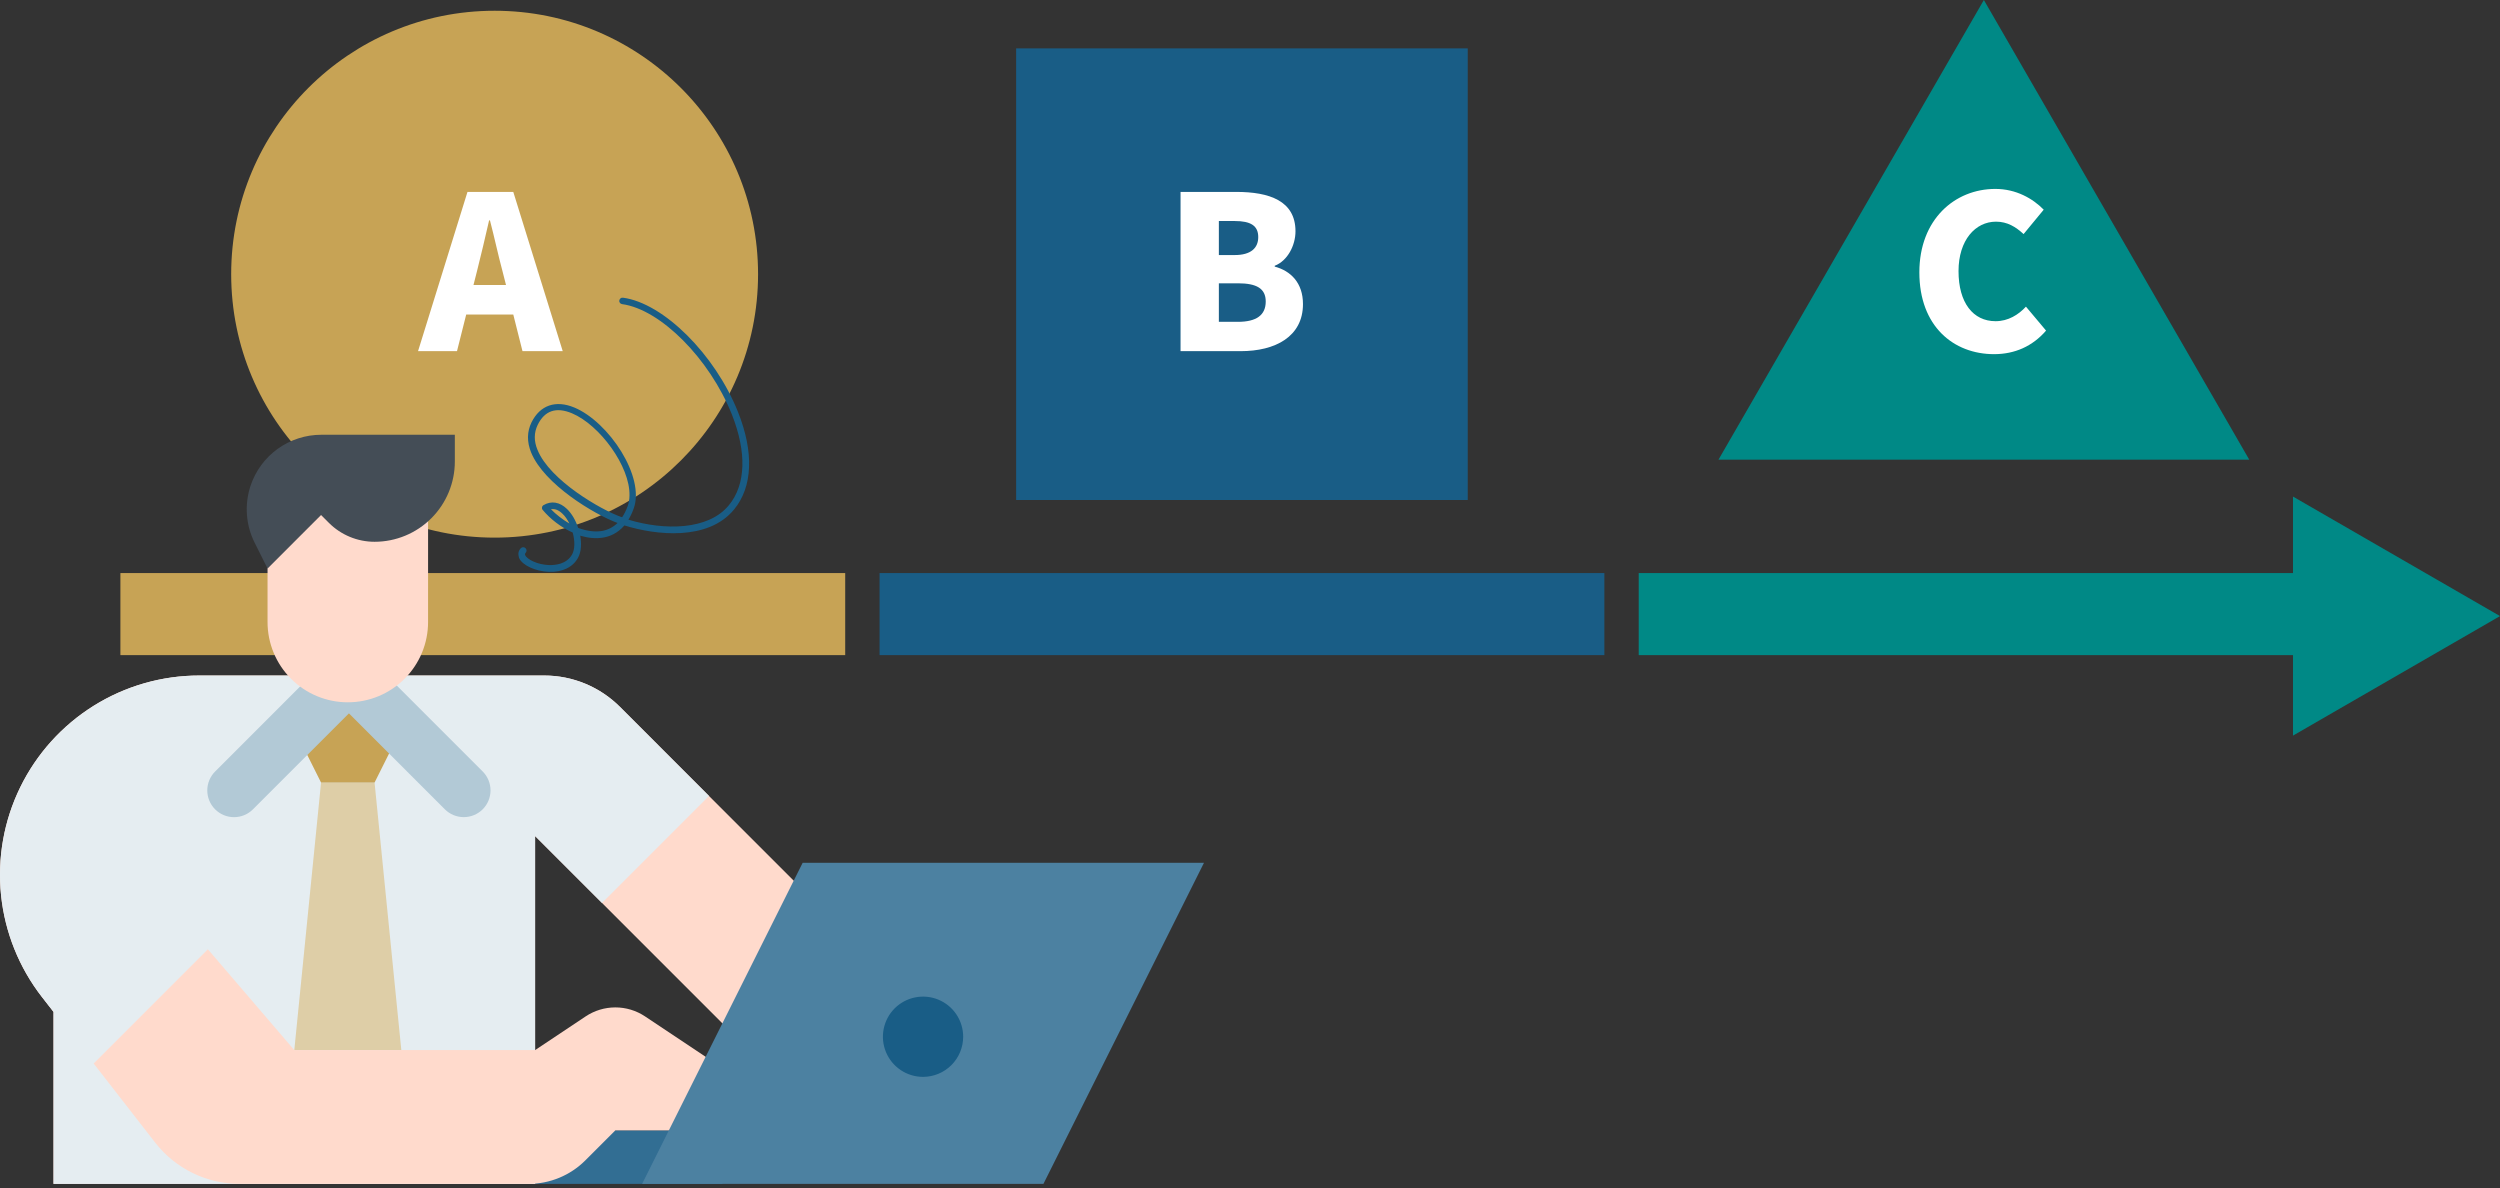 <svg width="465" height="221" viewBox="0 0 465 221" fill="none" xmlns="http://www.w3.org/2000/svg">
<rect x="0" y="0" width="465" height="221" fill="#333333" stroke="none"/>
<path d="M369 0L418.363 85.5H319.637L369 0Z" fill="#008986"/>
<rect x="189" y="9" width="84" height="84" fill="#195D86"/>
<circle cx="92" cy="51" r="49" fill="#C7A355"/>
<rect x="157.207" y="106.59" width="15.262" height="134.813" transform="rotate(90 157.207 106.59)" fill="#C7A355"/>
<rect x="298.411" y="106.59" width="15.262" height="134.813" transform="rotate(90 298.411 106.59)" fill="#195D86"/>
<rect x="439.615" y="106.59" width="15.262" height="134.813" transform="rotate(90 439.615 106.59)" fill="#008986"/>
<path d="M465 114.592L426.495 136.823L426.495 92.361L465 114.592Z" fill="#008986"/>
<path d="M96.417 103.033C96.417 102.645 96.58 102.289 96.841 101.998C97.069 101.74 97.46 101.707 97.721 101.934C97.982 102.16 98.014 102.548 97.786 102.807C97.623 103.001 97.623 103.098 97.688 103.259C98.047 104.068 100.003 105.038 102.122 105.102C103.295 105.135 105.414 104.941 106.425 103.098C106.946 102.128 106.946 100.575 106.522 99.056C104.338 98.086 102.317 96.501 100.948 94.852C100.818 94.723 100.785 94.529 100.818 94.367C100.85 94.173 100.948 94.044 101.111 93.947C102.545 93.106 104.11 93.365 105.447 94.658C106.327 95.499 107.077 96.76 107.533 98.183C109 98.732 110.499 98.991 111.934 98.765C113.075 98.571 114.053 98.053 114.867 97.277C110.499 95.661 101.209 90.067 98.797 84.182C97.982 82.177 98.014 80.302 98.862 78.556C100.459 75.355 103.36 74.353 106.848 75.808C113.238 78.491 120.018 88.677 117.866 94.594C117.573 95.402 117.247 96.081 116.889 96.663C123.506 98.668 131.721 98.668 135.567 93.979C138.729 90.132 138.925 84.15 136.121 77.069C131.981 66.722 122.854 57.539 115.715 56.569C115.389 56.536 115.128 56.213 115.193 55.89C115.226 55.566 115.552 55.308 115.878 55.372C123.408 56.375 132.992 65.913 137.262 76.616C140.261 84.117 140.001 90.552 136.545 94.755C131.688 100.672 121.941 99.541 116.139 97.73C114.867 99.217 113.368 99.799 112.162 99.993C110.793 100.22 109.358 100.058 107.924 99.638C108.185 101.125 108.12 102.613 107.533 103.712C106.588 105.49 104.599 106.46 102.089 106.363C99.579 106.266 97.134 105.135 96.547 103.777C96.482 103.486 96.417 103.259 96.417 103.033ZM117.084 92.169C117.215 86.737 111.542 79.041 106.392 76.874C103.458 75.646 101.307 76.357 100.003 79.041C99.318 80.464 99.286 82.016 99.97 83.665C102.285 89.388 111.836 94.82 115.422 96.113C115.519 96.146 115.617 96.178 115.715 96.21C116.106 95.628 116.465 94.917 116.758 94.109C116.954 93.527 117.084 92.88 117.084 92.169ZM105.903 97.374C105.544 96.663 105.121 96.016 104.599 95.531C103.882 94.852 103.197 94.594 102.48 94.723C103.426 95.693 104.632 96.631 105.903 97.374Z" fill="#195D86"/>
<path d="M88.066 53.013L88.703 50.505C89.46 47.559 90.256 44.095 90.973 40.99H91.132C91.928 44.016 92.684 47.559 93.481 50.505L94.118 53.013H88.066ZM97.183 65.315H104.667L95.471 35.695H86.952L77.755 65.315H85.001L86.713 58.507H95.471L97.183 65.315Z" fill="white"/>
<path d="M219.582 65.315H230.768C237.218 65.315 242.353 62.607 242.353 56.556C242.353 52.615 240.084 50.386 237.098 49.589V49.43C239.487 48.514 240.96 45.648 240.96 43.02C240.96 37.328 236.063 35.695 229.932 35.695H219.582V65.315ZM226.708 47.44V41.11H229.654C232.639 41.11 234.033 41.985 234.033 44.095C234.033 46.126 232.679 47.44 229.654 47.44H226.708ZM226.708 59.861V52.694H230.251C233.714 52.694 235.426 53.65 235.426 56.078C235.426 58.626 233.675 59.861 230.251 59.861H226.708Z" fill="white"/>
<path d="M370.894 65.873C374.756 65.873 378.06 64.4 380.568 61.493L376.826 57.035C375.432 58.547 373.521 59.742 371.173 59.742C366.993 59.742 364.285 56.318 364.285 50.426C364.285 44.654 367.43 41.23 371.252 41.23C373.362 41.23 374.915 42.185 376.388 43.539L380.13 39C378.1 36.93 374.994 35.139 371.133 35.139C363.609 35.139 357 40.792 357 50.665C357 60.697 363.37 65.873 370.894 65.873Z" fill="white"/>
<path d="M94.553 210.247H134.364V220.202H94.553V210.247Z" fill="#326E93"/>
<path d="M149.293 165.466L139.34 195.317L99.529 155.507V220.199H9.955V188.214L7.802 185.446C3.545 179.97 0.91 173.41 0.196 166.511C-0.517 159.612 0.721 152.651 3.768 146.421C6.816 140.19 11.551 134.94 17.435 131.268C23.319 127.596 30.115 125.649 37.051 125.648H101.233C103.848 125.648 106.436 126.163 108.852 127.163C111.267 128.163 113.461 129.629 115.31 131.477L131.875 148.048L149.293 165.466Z" fill="#FFDACC"/>
<path d="M131.875 148.048L111.976 167.954L99.529 155.507V220.199H9.955V188.214L7.802 185.446C3.545 179.97 0.91 173.41 0.196 166.511C-0.517 159.612 0.721 152.651 3.768 146.421C6.816 140.19 11.551 134.94 17.435 131.268C23.319 127.596 30.115 125.649 37.051 125.648H101.233C103.848 125.648 106.436 126.163 108.852 127.163C111.267 128.163 113.461 129.629 115.31 131.477L131.875 148.048Z" fill="#E5EDF1"/>
<path d="M69.669 145.555L74.645 195.318H54.74L59.716 145.555H69.669Z" fill="#DECEA7"/>
<path d="M59.716 145.554L54.74 135.601L64.692 130.628L74.645 135.601L69.669 145.554H59.716Z" fill="#C7A355"/>
<path d="M139.34 210.248H114.456L108.876 215.828C106.076 218.627 102.279 220.2 98.319 220.2H44.57C41.538 220.2 38.547 219.508 35.824 218.176C33.101 216.844 30.718 214.908 28.857 212.516L17.419 197.81L38.665 176.564L54.74 195.318H99.527L108.936 189.048C110.571 187.958 112.492 187.377 114.456 187.377C116.42 187.377 118.341 187.958 119.975 189.048L139.34 201.953V210.248Z" fill="#FFDACC"/>
<path d="M89.781 150.53C88.846 151.462 87.58 151.986 86.26 151.986C84.94 151.986 83.674 151.462 82.739 150.53L64.899 132.684L47.053 150.53C46.591 150.993 46.042 151.361 45.439 151.612C44.835 151.863 44.187 151.992 43.533 151.993C42.879 151.993 42.232 151.865 41.627 151.615C41.023 151.365 40.474 150.998 40.012 150.536C39.549 150.073 39.183 149.524 38.933 148.92C38.683 148.316 38.554 147.668 38.555 147.014C38.555 146.36 38.685 145.713 38.936 145.109C39.187 144.505 39.554 143.957 40.017 143.495L57.858 125.648H71.934L89.781 143.495C90.713 144.428 91.236 145.693 91.236 147.013C91.236 148.332 90.713 149.597 89.781 150.53V150.53Z" fill="#B2C9D6"/>
<path d="M49.765 90.814L49.763 115.7C49.763 119.659 51.336 123.456 54.136 126.256C56.935 129.056 60.733 130.629 64.692 130.629H64.692C66.653 130.629 68.594 130.243 70.405 129.492C72.217 128.742 73.862 127.642 75.249 126.256C76.635 124.87 77.735 123.224 78.485 121.413C79.235 119.601 79.621 117.66 79.621 115.7L79.624 90.814H49.765Z" fill="#FFDACC"/>
<path d="M59.718 95.794L61.175 97.252C62.291 98.368 63.615 99.252 65.073 99.856C66.531 100.46 68.093 100.771 69.671 100.771C73.63 100.771 77.427 99.198 80.227 96.398C83.027 93.598 84.6 89.801 84.6 85.842V80.865H59.759C56.849 80.865 54.012 81.781 51.652 83.482C49.291 85.184 47.525 87.585 46.605 90.346C46.029 92.073 45.799 93.897 45.928 95.713C46.057 97.529 46.543 99.302 47.357 100.931L49.765 105.747L59.718 95.794Z" fill="#444D56"/>
<path d="M194.08 220.199L223.938 160.486H149.291L119.433 220.199H194.08Z" fill="#4C81A1"/>
<path d="M171.686 200.298C170.21 200.298 168.767 199.86 167.539 199.04C166.312 198.22 165.355 197.054 164.79 195.69C164.225 194.326 164.077 192.825 164.365 191.377C164.653 189.929 165.364 188.599 166.408 187.555C167.452 186.512 168.782 185.801 170.23 185.513C171.678 185.225 173.179 185.372 174.543 185.937C175.907 186.502 177.073 187.459 177.893 188.687C178.713 189.914 179.151 191.357 179.151 192.834C179.148 194.813 178.361 196.71 176.962 198.109C175.563 199.509 173.665 200.296 171.686 200.298V200.298Z" fill="#195D86"/>
</svg>
